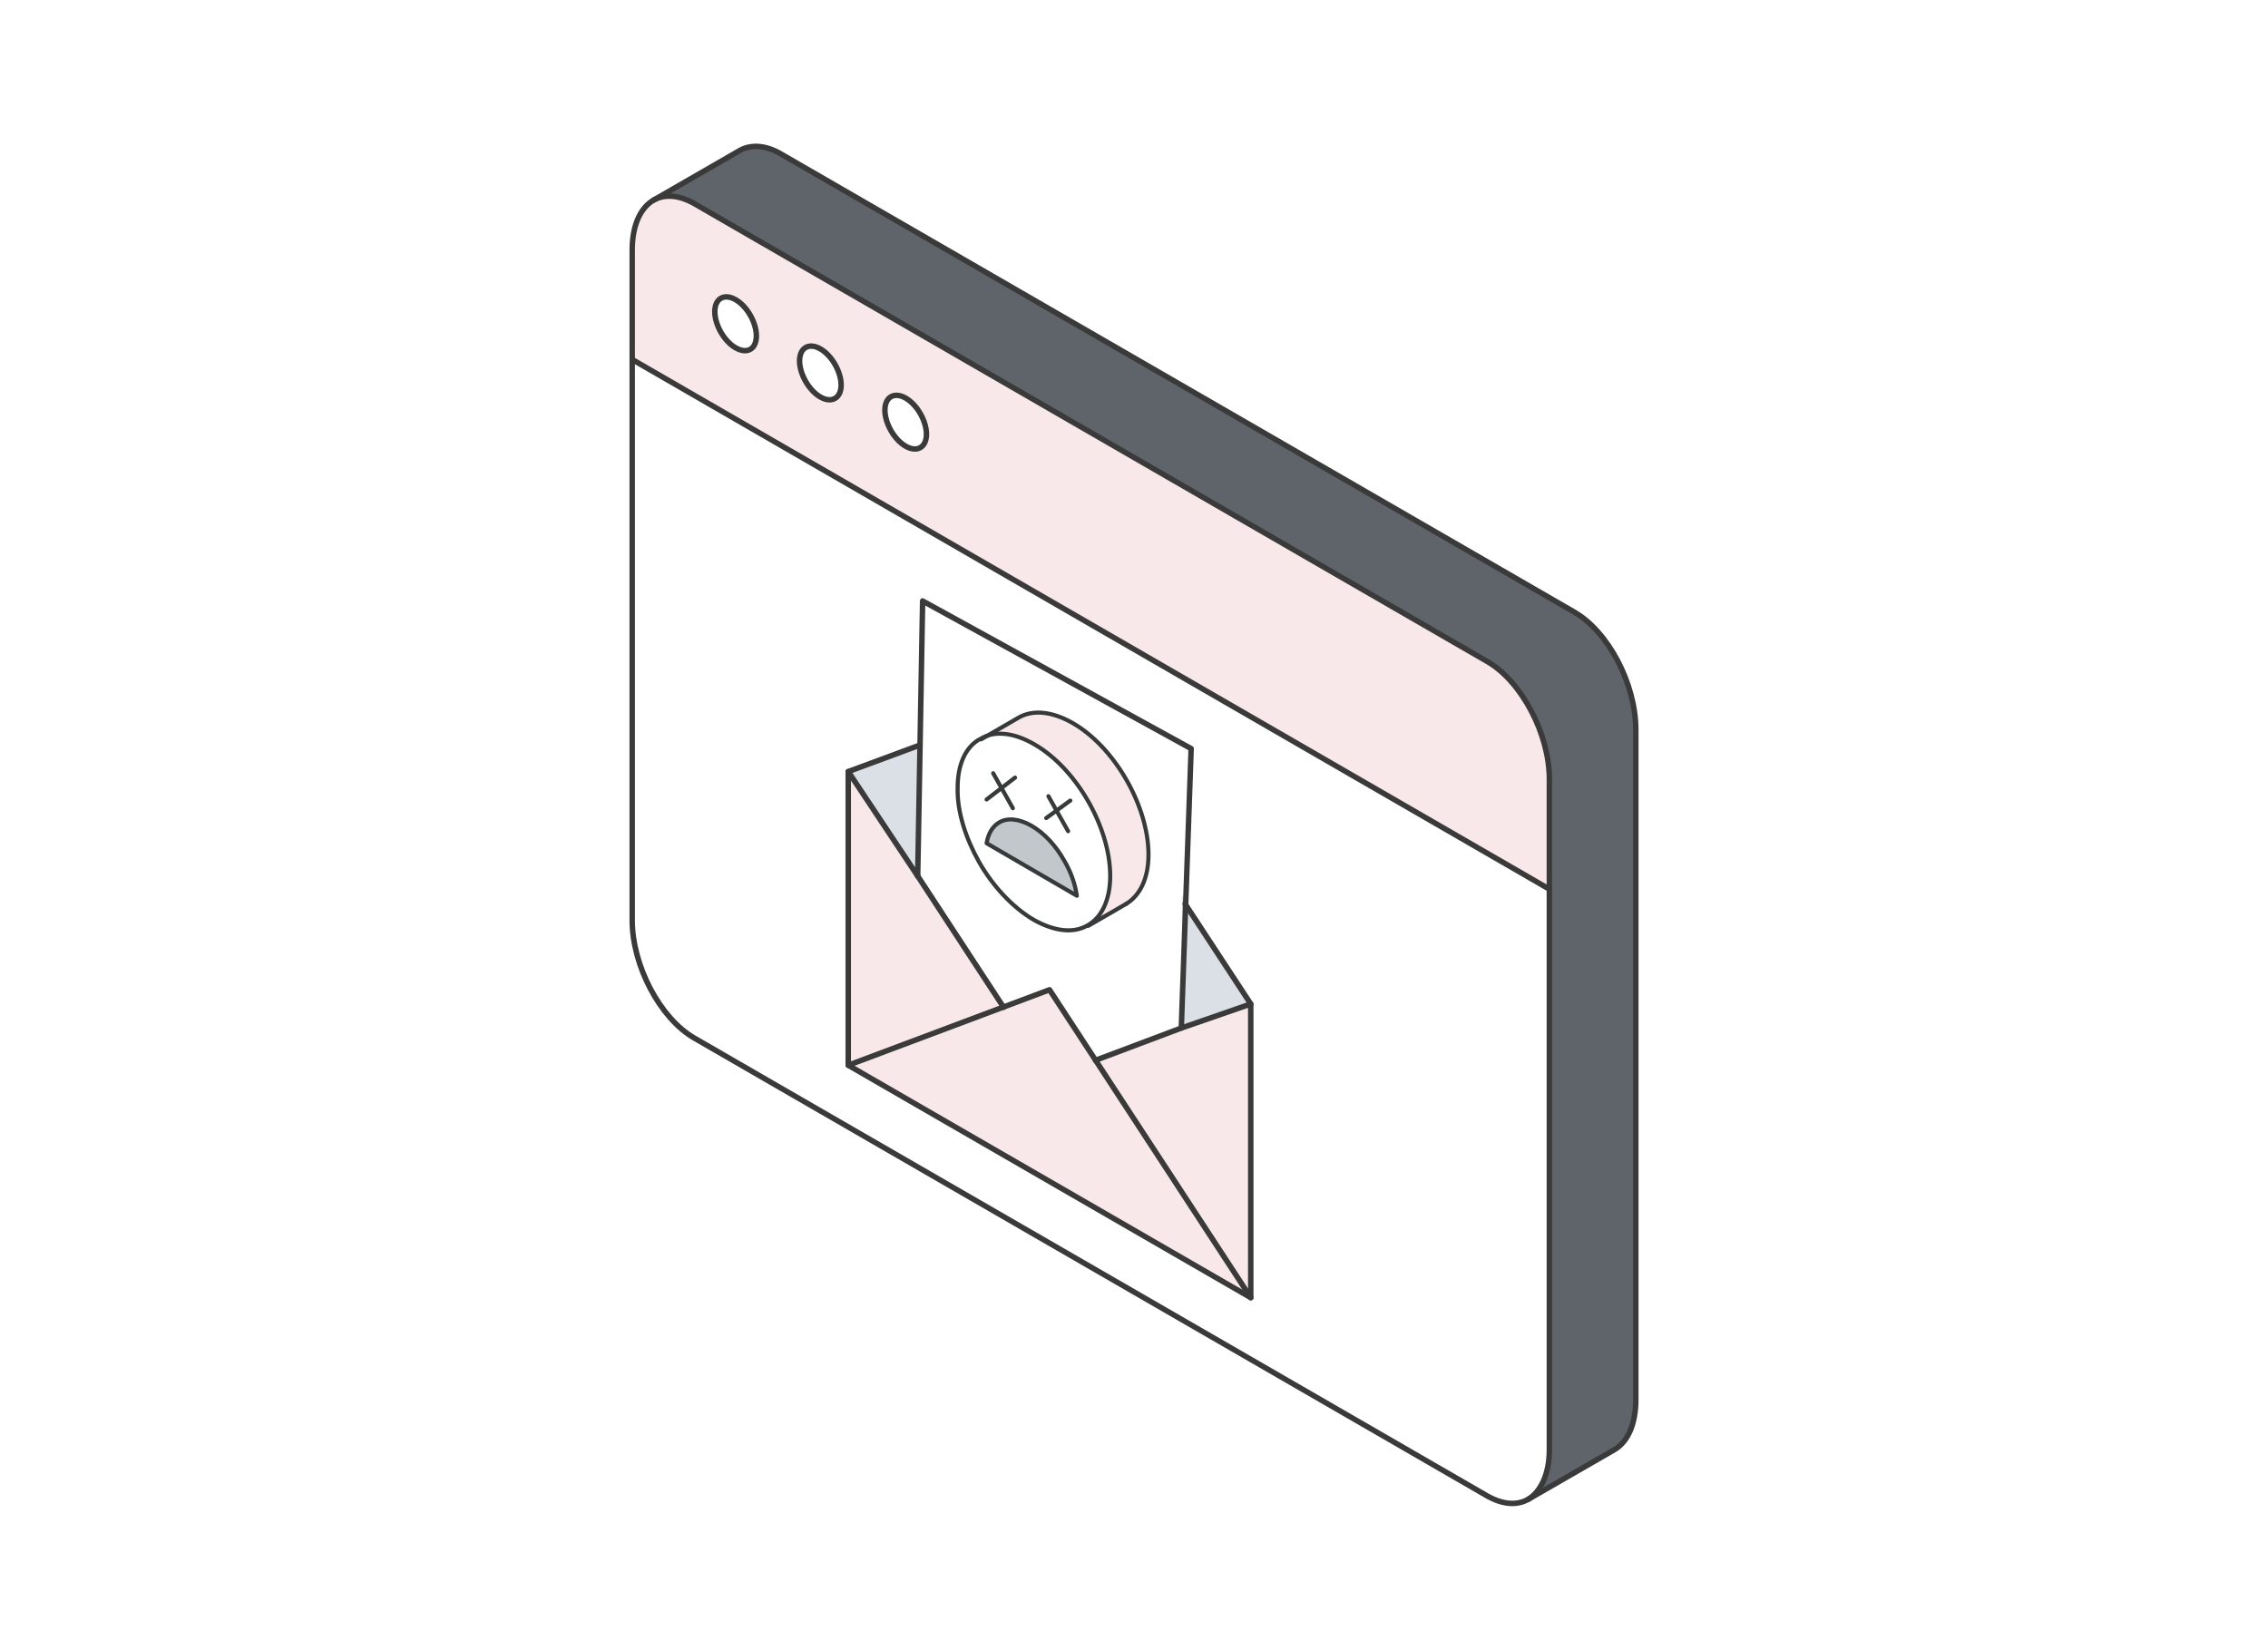 <svg xmlns="http://www.w3.org/2000/svg" xmlns:xlink="http://www.w3.org/1999/xlink" id="Calque_1" x="0px" y="0px" viewBox="0 0 414.7 301.7" style="enable-background:new 0 0 414.7 301.7;" xml:space="preserve"><style type="text/css">	.st0{fill:none;}	.st1{fill:#969A9E;}	.st2{fill:url(#SVGID_00000074442171584911825350000012703032493571931578_);}	.st3{fill:#F8E8E9;}	.st4{fill:#3A3A3A;}	.st5{fill:#FFFFFF;}	.st6{fill:none;stroke:#3A3A3A;stroke-linecap:round;stroke-linejoin:round;stroke-miterlimit:10;}	.st7{fill:#5F646B;}	.st8{fill:none;stroke:#000000;stroke-width:2;stroke-linecap:round;stroke-linejoin:round;stroke-dasharray:2.03,12.182;}	.st9{fill:#D7DCE0;}	.st10{fill:#DAE0E5;}	.st11{fill:#C2C7CC;}	.st12{fill:none;stroke:#373A3A;stroke-width:0.75;stroke-linecap:round;stroke-linejoin:round;stroke-miterlimit:10;}</style><pattern y="301.7" width="16" height="19" patternUnits="userSpaceOnUse" id="SVGID_1_" viewBox="5.5 -22.2 16 19" style="overflow:visible;">	<g>		<rect x="5.5" y="-22.2" class="st0" width="16" height="19"></rect>		<g>			<rect x="5.5" y="-22.2" class="st0" width="16" height="19"></rect>			<g>				<rect x="5.5" y="-22.2" class="st0" width="16" height="19"></rect>				<g>					<rect x="5.5" y="-22.2" class="st0" width="16" height="19"></rect>					<g>						<polygon class="st1" points="21.5,-25.4 16,-22.2 21.5,-19 27,-22.2       "></polygon>						<polygon class="st1" points="13.5,-15.9 8,-12.7 13.5,-9.5 19,-12.7       "></polygon>					</g>					<g>						<polygon class="st1" points="5.5,-25.4 0,-22.2 5.5,-19 11,-22.2       "></polygon>					</g>					<g>						<polygon class="st1" points="21.5,-6.4 16,-3.2 21.5,0 27,-3.2       "></polygon>					</g>					<g>						<polygon class="st1" points="5.5,-6.4 0,-3.2 5.5,0 11,-3.2       "></polygon>					</g>				</g>			</g>		</g>	</g></pattern><g>			<pattern id="SVGID_00000132075768593844090630000004529711424931878789_" xlink:href="#SVGID_1_" patternTransform="matrix(0.217 0 0 -0.217 -25013.822 -6965.841)">	</pattern>	<path style="fill:url(#SVGID_00000132075768593844090630000004529711424931878789_);" d="M584.6-107.2  c-17.4-12.1-37.6-20.3-58.3-24.4c-7.9-1.6-15.5,3.4-15.6,11.9c-0.3,19.4-13.8,37-32.5,42.3c-4.3,1.2-7.2,4.7-8.4,8.6  c-9.2-1.7-18.5-3.3-27.9-3.1c-6,0.1-7.4,7.5-2.9,10.7c16.6,11.6,38.8,15.2,58.4,18.5c19.9,3.3,40.6,5.2,60.8,4.4  c17.1-0.6,42-3.8,50.2-21.3C618.1-80,599.6-96.7,584.6-107.2z M509.6-64.4c0.6-0.6,1.2-1.2,1.8-1.9c-0.3,0.8-0.7,1.6-1,2.4  c-0.1,0.3-0.2,0.6-0.3,0.9l-1.7-0.2C508.8-63.6,509.2-64,509.6-64.4z M538.7-64.5c0.2,1.2,0.5,2.5,1,3.6c-0.9,0-1.9-0.1-2.8-0.1  C537.5-62.1,538.1-63.3,538.7-64.5z"></path></g><g>	<g id="XMLID_41_">		<g>			<path class="st3" d="M-100.2,163.3c0.6,0.4,1,1.2,0.9,1.9l-15.8,84.5c-0.1,0.6-0.6,0.9-1.2,0.6c0,0-0.1-0.1-0.2-0.1l-123.1-71.1    c-0.6-0.4-1.1-1.2-0.9-1.9l15.8-84.5c0.1-0.7,0.7-0.9,1.4-0.5L-100.2,163.3z"></path>			<path class="st4" d="M-115.6,251.1v6.6c0,0.3-0.2,0.6-0.6,0.8l-80,46.2c-0.7,0.4-1.8,0.5-2.5,0.1l-123.1-71.1    c-0.3-0.2-0.4-0.4-0.4-0.6v-6.6c0,0.2,0.1,0.5,0.4,0.6l123.1,71.1c0.6,0.4,1.7,0.3,2.5-0.1l80-46.2    C-115.8,251.7-115.6,251.4-115.6,251.1z"></path>			<path class="st5" d="M-264.4,232.5c0,0,0.1,0,0.1,0.1l0,0c0,0,0,0,0.1,0l0,0c0.1,0,0.2,0.1,0.2,0.1c0.1,0,0.1,0.1,0.2,0.1    c0.1,0.1,0.2,0.1,0.3,0.2l0,0l0,0c0.1,0,0.1,0.1,0.2,0.1l0.2,0.1c0.1,0.1,0.2,0.1,0.2,0.1l0,0l0,0h0.1c0.1,0.1,0.2,0.1,0.2,0.1    l0.2,0.1c0,0,0.1,0,0.1,0.1h0.1l0.1,0.1c0,0,0.1,0,0.1,0.1h0.1l0,0l0,0l0,0l0,0l0,0c11.9,6.8,57.7,33.3,57.8,33.4    c0.7,0.3,1.9,1.7,3.5,0.8c3.7-2.4,7.4-3.5,5.8-4.5l-57.8-33.4l0,0c0,0-0.1,0-0.1-0.1l-0.2-0.1l-0.1-0.1h-0.1l0,0    c-0.1,0-0.2-0.1-0.2-0.1l0,0c0,0,0,0-0.1,0s-0.2-0.1-0.2-0.1c-0.1,0-0.3-0.2-0.4-0.2l0,0l0,0l-0.1-0.1l0,0    c-0.1,0-0.1-0.1-0.2-0.1l-0.1-0.1c-0.4-0.2-0.6-0.3-0.4-0.3c-0.1,0-0.1-0.1-0.2-0.1l0,0c-1.7-1-4.8-2.8-4.9-2.8    c-1.7-0.9-3.5,1.2-7.7,3.4c-1.8,1,1.5,1.9,3.3,3.1C-264.3,232.6-264.3,232.6-264.4,232.5z M-116,250.5c0.3,0.2,0.4,0.4,0.4,0.6    c0,0.3-0.2,0.6-0.6,0.8l-80,46.2c-0.7,0.4-1.8,0.5-2.5,0.1l-123.1-71.1c-0.3-0.2-0.4-0.4-0.4-0.6c0-0.3,0.2-0.6,0.6-0.8l80-46.2    c0.7-0.4,1.8-0.5,2.5-0.1l122.7,70.8c0.1,0,0.1,0.1,0.2,0.1L-116,250.5z M-146.8,253.9c0.6-0.4,0.7-0.9,0.1-1.2l-6-3.4    c-0.5-0.3-1.5-0.3-2.1,0.1l-5.7,3.3c-0.6,0.3-0.7,0.9-0.1,1.2l6,3.4c0.5,0.3,1.4,0.3,2.1-0.1L-146.8,253.9z M-161.9,245.2    c0.6-0.4,0.7-0.9,0.1-1.2l-6-3.4c-0.5-0.3-1.5-0.3-2.1,0.1l-5.7,3.3c-0.6,0.4-0.7,0.9-0.1,1.2l6,3.4c0.5,0.3,1.5,0.3,2.1-0.1    L-161.9,245.2z M-163.8,263.7c0.6-0.4,0.7-0.9,0.1-1.2l-6-3.4c-0.5-0.3-1.4-0.3-2.1,0.1l-5.7,3.3c-0.6,0.4-0.7,0.9-0.2,1.2l6,3.4    c0.5,0.3,1.5,0.3,2.1-0.1L-163.8,263.7z M-176.9,236.6c0.6-0.4,0.7-0.9,0.2-1.2l-6-3.4c-0.5-0.3-1.5-0.3-2.1,0.1l-5.7,3.3    c-0.6,0.4-0.7,0.9-0.1,1.2l6,3.4c0.5,0.3,1.5,0.3,2.1-0.1L-176.9,236.6z M-178.8,255c0.6-0.4,0.7-0.9,0.1-1.2l-6-3.4    c-0.5-0.3-1.5-0.3-2.1,0.1l-5.7,3.3c-0.6,0.4-0.7,0.9-0.1,1.2l6,3.4c0.5,0.3,1.5,0.3,2.1-0.1L-178.8,255z M-191.9,227.9    c0.6-0.4,0.7-0.9,0.1-1.2l-6-3.4c-0.5-0.3-1.4-0.3-2.1,0.1l-5.7,3.3c-0.6,0.4-0.7,0.9-0.1,1.2l6,3.4c0.5,0.3,1.4,0.3,2.1-0.1    L-191.9,227.9z M-193.8,246.3c0.6-0.4,0.7-0.9,0.2-1.2l-6-3.4c-0.5-0.3-1.5-0.3-2.1,0.1l-5.7,3.3c-0.6,0.3-0.7,0.9-0.2,1.2l6,3.4    c0.5,0.3,1.4,0.3,2.1-0.1L-193.8,246.3z M-206.9,219.2c0.6-0.4,0.7-0.9,0.1-1.2l-6-3.4c-0.5-0.3-1.5-0.3-2.1,0.1l-5.7,3.3    c-0.6,0.4-0.7,0.9-0.1,1.2l6,3.4c0.5,0.3,1.4,0.3,2.1-0.1L-206.9,219.2z M-208.9,237.7c0.6-0.4,0.7-0.9,0.1-1.2l-6-3.4    c-0.5-0.3-1.5-0.3-2.1,0.1l-5.7,3.3c-0.6,0.3-0.7,0.9-0.1,1.2l6,3.4c0.5,0.3,1.5,0.3,2.1-0.1L-208.9,237.7z M-221.9,210.5    c0.6-0.4,0.7-0.9,0.1-1.2l-6-3.4c-0.5-0.3-1.5-0.3-2.1,0.1l-5.7,3.3c-0.6,0.4-0.7,0.9-0.1,1.2l6,3.4c0.5,0.3,1.5,0.3,2.1-0.1    L-221.9,210.5z M-223.9,229c0.6-0.4,0.7-0.9,0.1-1.2l-6-3.4c-0.5-0.3-1.4-0.3-2.1,0.1l-5.7,3.3c-0.6,0.3-0.7,0.9-0.2,1.2l6,3.4    c0.5,0.3,1.5,0.3,2.1-0.1L-223.9,229z M-236.9,201.9c0.6-0.4,0.7-0.9,0.2-1.2l-6-3.4c-0.5-0.3-1.4-0.3-2.1,0.1l-5.7,3.3    c-0.6,0.3-0.7,0.9-0.2,1.2l6,3.4c0.5,0.3,1.5,0.3,2.1-0.1L-236.9,201.9z M-238.9,220.3c0.6-0.4,0.7-0.9,0.1-1.2l-6-3.4    c-0.5-0.3-1.4-0.3-2.1,0.1l-5.7,3.3c-0.6,0.4-0.7,0.9-0.2,1.2l6,3.4c0.5,0.3,1.5,0.3,2.1-0.1L-238.9,220.3z M-253.9,211.7    c0.6-0.4,0.7-0.9,0.1-1.2l-6-3.4c-0.5-0.3-1.4-0.3-2.1,0.1l-5.7,3.3c-0.6,0.4-0.7,0.9-0.1,1.2l6,3.4c0.5,0.3,1.4,0.3,2.1-0.1    L-253.9,211.7z"></path>			<path class="st5" d="M-146.7,252.7c0.5,0.3,0.5,0.8-0.1,1.2l-5.7,3.3c-0.6,0.4-1.5,0.4-2.1,0.1l-6-3.4c-0.5-0.3-0.5-0.8,0.1-1.2    l5.7-3.3c0.6-0.4,1.5-0.4,2.1-0.1L-146.7,252.7z"></path>			<path class="st5" d="M-161.7,244c0.5,0.3,0.5,0.8-0.1,1.2l-5.7,3.3c-0.6,0.4-1.5,0.4-2.1,0.1l-6-3.4c-0.5-0.3-0.5-0.8,0.1-1.2    l5.7-3.3c0.6-0.4,1.5-0.4,2.1-0.1L-161.7,244z"></path>			<path class="st5" d="M-163.7,262.5c0.5,0.3,0.5,0.8-0.1,1.2l-5.7,3.3c-0.6,0.3-1.5,0.4-2.1,0.1l-6-3.4c-0.5-0.3-0.5-0.8,0.2-1.2    l5.7-3.3c0.6-0.4,1.5-0.4,2.1-0.1L-163.7,262.5z"></path>			<path class="st5" d="M-176.7,235.4c0.5,0.3,0.5,0.8-0.2,1.2l-5.7,3.3c-0.6,0.4-1.5,0.4-2.1,0.1l-6-3.4c-0.5-0.3-0.5-0.8,0.1-1.2    l5.7-3.3c0.6-0.4,1.5-0.4,2.1-0.1L-176.7,235.4z"></path>			<path class="st5" d="M-178.7,253.8c0.5,0.3,0.5,0.8-0.1,1.2l-5.7,3.3c-0.6,0.3-1.5,0.4-2.1,0.1l-6-3.4c-0.5-0.3-0.5-0.8,0.1-1.2    l5.7-3.3c0.6-0.4,1.5-0.4,2.1-0.1L-178.7,253.8z"></path>			<path class="st5" d="M-191.7,226.7c0.5,0.3,0.5,0.8-0.1,1.2l-5.7,3.3c-0.6,0.4-1.5,0.4-2.1,0.1l-6-3.4c-0.5-0.3-0.5-0.8,0.1-1.2    l5.7-3.3c0.6-0.4,1.5-0.4,2.1-0.1L-191.7,226.7z"></path>			<path class="st5" d="M-193.7,245.1c0.5,0.3,0.5,0.8-0.2,1.2l-5.7,3.3c-0.6,0.3-1.5,0.4-2.1,0.1l-6-3.4c-0.5-0.3-0.5-0.8,0.2-1.2    l5.7-3.3c0.6-0.4,1.5-0.4,2.1-0.1L-193.7,245.1z"></path>			<path class="st4" d="M-194.5,263.8c1.6,0.9-2.1,2-5.8,4.5c-1.6,0.9-2.8-0.5-3.5-0.8c-0.1-0.1-46-26.6-57.8-33.4l0,0l0,0l0,0h-0.1    c0,0,0,0-0.1,0s-0.1-0.1-0.2-0.1h-0.1c-0.1-0.1-0.2-0.1-0.3-0.2c-0.1,0-0.1-0.1-0.2-0.1h-0.1l0,0l0,0c-0.2-0.1-0.3-0.2-0.4-0.3    c-0.1,0-0.1-0.1-0.2-0.1l0,0l0,0c-0.1-0.1-0.3-0.2-0.4-0.2l-0.2-0.1c-0.1,0-0.2-0.1-0.2-0.1l0,0c0,0,0,0-0.1,0l0,0    c-1.8-1.3-5.1-2.1-3.3-3.1c4.2-2.1,6.1-4.3,7.7-3.4c0.1,0,3.1,1.8,4.9,2.8l0,0c0,0,0,0,0.1,0.1c0,0,0,0,0.1,0    c-0.1-0.1,0,0,0.4,0.3l0.1,0.1c0,0,0.1,0.1,0.2,0.1l0,0c0,0,0.1,0,0.1,0.1l0,0l0,0c0.1,0.1,0.3,0.2,0.4,0.2    c0.1,0.1,0.3,0.2,0.3,0.2l0,0c0.1,0,0.2,0.1,0.2,0.1l0,0h0.1l0.1,0.1h0.1l0.1,0.1c0,0,0.1,0,0.1,0.1L-194.5,263.8z"></path>			<path class="st5" d="M-206.8,218c0.5,0.3,0.5,0.8-0.1,1.2l-5.7,3.3c-0.6,0.4-1.5,0.4-2.1,0.1l-6-3.4c-0.5-0.3-0.5-0.8,0.1-1.2    l5.7-3.3c0.6-0.4,1.5-0.4,2.1-0.1L-206.8,218z"></path>			<path class="st5" d="M-208.7,236.5c0.5,0.3,0.5,0.8-0.1,1.2l-5.7,3.3c-0.6,0.4-1.5,0.4-2.1,0.1l-6-3.4c-0.5-0.3-0.5-0.8,0.1-1.2    l5.7-3.3c0.6-0.4,1.5-0.4,2.1-0.1L-208.7,236.5z"></path>			<path class="st5" d="M-221.8,209.3c0.5,0.3,0.5,0.8-0.1,1.2l-5.7,3.3c-0.6,0.3-1.5,0.4-2.1,0.1l-6-3.4c-0.5-0.3-0.5-0.8,0.1-1.2    l5.7-3.3c0.6-0.4,1.5-0.4,2.1-0.1L-221.8,209.3z"></path>			<path class="st5" d="M-223.7,227.8c0.5,0.3,0.5,0.8-0.1,1.2l-5.7,3.3c-0.6,0.4-1.5,0.4-2.1,0.1l-6-3.4c-0.5-0.3-0.5-0.8,0.2-1.2    l5.7-3.3c0.6-0.4,1.5-0.4,2.1-0.1L-223.7,227.8z"></path>			<path class="st5" d="M-236.8,200.7c0.5,0.3,0.5,0.8-0.2,1.2l-5.7,3.3c-0.6,0.3-1.5,0.4-2.1,0.1l-6-3.4c-0.5-0.3-0.5-0.8,0.2-1.2    l5.7-3.3c0.6-0.4,1.5-0.4,2.1-0.1L-236.8,200.7z"></path>			<path class="st5" d="M-238.7,219.1c0.5,0.3,0.5,0.8-0.1,1.2l-5.7,3.3c-0.6,0.4-1.5,0.4-2.1,0.1l-6-3.4c-0.5-0.3-0.5-0.8,0.2-1.2    l5.7-3.3c0.6-0.3,1.5-0.4,2.1-0.1L-238.7,219.1z"></path>			<path class="st5" d="M-252.4,230.4C-252.3,230.4-252.3,230.4-252.4,230.4L-252.4,230.4L-252.4,230.4z"></path>			<path class="st5" d="M-252.4,230.4L-252.4,230.4L-252.4,230.4C-252.4,230.3-252.4,230.4-252.4,230.4z"></path>			<path class="st5" d="M-252.5,230.3L-252.5,230.3L-252.5,230.3L-252.5,230.3z"></path>			<path class="st5" d="M-252.5,230.3C-252.6,230.2-252.6,230.2-252.5,230.3L-252.5,230.3z"></path>			<path class="st5" d="M-253.8,210.5c0.5,0.3,0.5,0.8-0.1,1.2l-5.7,3.3c-0.6,0.4-1.5,0.4-2.1,0.1l-6-3.4c-0.5-0.3-0.5-0.8,0.1-1.2    l5.7-3.3c0.6-0.3,1.5-0.4,2.1-0.1L-253.8,210.5z"></path>			<path class="st5" d="M-254.9,228.9c0,0,0.1,0.1,0.2,0.1c0,0,0,0-0.1,0C-255,228.9-254.9,228.9-254.9,228.9z"></path>			<path class="st5" d="M-261.8,234C-261.8,234-261.7,234.1-261.8,234C-261.7,234.1-261.7,234.1-261.8,234L-261.8,234z"></path>			<path class="st5" d="M-262.1,233.9c0.1,0,0.1,0.1,0.2,0.1c0,0-0.1,0-0.1-0.1H-262.1z"></path>			<path class="st5" d="M-262.1,233.8C-262.1,233.8-262.2,233.8-262.1,233.8l-0.3-0.2C-262.3,233.7-262.2,233.8-262.1,233.8z"></path>			<path class="st5" d="M-262.7,233.5c-0.1,0-0.2-0.1-0.2-0.1l-0.2-0.1C-263,233.3-262.9,233.4-262.7,233.5z"></path>			<path class="st5" d="M-263.4,233.1c-0.1-0.1-0.2-0.1-0.3-0.2l0,0C-263.6,233-263.5,233-263.4,233.1z"></path>			<path class="st5" d="M-263.7,232.9L-263.7,232.9c0,0-0.1-0.1-0.2-0.1L-263.7,232.9z"></path>			<path class="st5" d="M-263.9,232.8c-0.1,0-0.2-0.1-0.2-0.1C-264.1,232.7-264,232.8-263.9,232.8z"></path>			<path class="st5" d="M-264.2,232.6c-0.1,0-0.1-0.1-0.1-0.1C-264.3,232.6-264.3,232.6-264.2,232.6z"></path>		</g>		<g>			<path class="st6" d="M-116.3,250.3l0.3,0.2c0.3,0.2,0.4,0.4,0.4,0.6c0,0.3-0.2,0.6-0.6,0.8l-80,46.2c-0.7,0.4-1.8,0.5-2.5,0.1    l-123.1-71.1c-0.3-0.2-0.4-0.4-0.4-0.6"></path>			<path class="st6" d="M-322.2,226.5c0-0.3,0.2-0.6,0.6-0.8l80-46.2c0.7-0.4,1.8-0.5,2.5-0.1"></path>			<path class="st6" d="M-116.3,250.3c0,0-0.1-0.1-0.2-0.1l-123.1-71.1c-0.6-0.4-1.1-1.2-0.9-1.9l15.8-84.5c0.1-0.7,0.7-0.9,1.4-0.5    l123.1,71.1c0.6,0.4,1,1.2,0.9,1.9l-15.8,84.5C-115.2,250.3-115.7,250.5-116.3,250.3z"></path>			<path class="st6" d="M-252.5,230.3l0.1,0.1c0,0,0.1,0,0.1,0.1"></path>			<path class="st6" d="M-254.7,229C-254.8,229-254.8,229-254.7,229c-0.2-0.1-0.2-0.1-0.2-0.1"></path>			<line class="st6" x1="-252.5" y1="230.3" x2="-252.6" y2="230.2"></line>			<polyline class="st6" points="-252.4,230.4 -252.4,230.3 -252.5,230.3    "></polyline>			<path class="st6" d="M-252.5,230.3C-252.4,230.3-252.4,230.4-252.5,230.3c0.1,0.1,0.1,0.1,0.1,0.1"></path>			<line class="st6" x1="-252.5" y1="230.3" x2="-252.5" y2="230.3"></line>			<path class="st6" d="M-254.9,228.9c0,0,0.1,0.1,0.2,0.1c-0.1-0.1,0,0,0.4,0.3l0.1,0.1c0,0,0.1,0.1,0.2,0.1l0,0c0,0,0.1,0,0.1,0.1    l0,0l0,0c0.1,0.1,0.3,0.2,0.4,0.2c0.1,0.1,0.3,0.2,0.3,0.2l0,0c0.1,0,0.2,0.1,0.2,0.1l0,0h0.1l0.1,0.1h0.1"></path>			<path class="st6" d="M-254.9,228.9L-254.9,228.9c-1.7-1-4.8-2.8-4.9-2.8c-1.7-0.9-3.5,1.2-7.7,3.4c-1.8,1,1.5,1.9,3.3,3.1"></path>			<path class="st6" d="M-264.4,232.5L-264.4,232.5L-264.4,232.5c0.1,0,0.1,0.1,0.2,0.1"></path>			<path class="st6" d="M-264.2,232.6c-0.1,0-0.1-0.1-0.1-0.1"></path>			<path class="st6" d="M-263.9,232.8c-0.1,0-0.2-0.1-0.2-0.1"></path>			<path class="st6" d="M-263.4,233.1c-0.1-0.1-0.3-0.2-0.4-0.2"></path>			<path class="st6" d="M-262.7,233.5c-0.2-0.1-0.3-0.2-0.4-0.3"></path>			<path class="st6" d="M-262.1,233.8c-0.1-0.1-0.2-0.1-0.3-0.2"></path>			<path class="st6" d="M-261.8,234c-0.1-0.1-0.1-0.1-0.2-0.1"></path>			<path class="st6" d="M-261.7,234.1C-261.7,234.1-261.8,234-261.7,234.1L-261.7,234.1z"></path>			<polyline class="st6" points="-263.9,232.8 -263.7,232.9 -263.7,232.9    "></polyline>			<path class="st6" d="M-264.2,232.6L-264.2,232.6C-264.2,232.6-264.2,232.7-264.2,232.6l0.1,0.1"></path>			<path class="st6" d="M-264.1,232.7c0.1,0,0.2,0.1,0.2,0.1"></path>			<path class="st6" d="M-263.7,232.9c-0.1,0-0.1-0.1-0.2-0.1"></path>			<path class="st6" d="M-263.7,232.9c0.1,0.1,0.2,0.1,0.3,0.2"></path>			<path class="st6" d="M-263.4,233.1L-263.4,233.1L-263.4,233.1c0.1,0.1,0.2,0.1,0.2,0.1"></path>			<path class="st6" d="M-263.2,233.2l0.2,0.1c0.1,0.1,0.2,0.1,0.2,0.1"></path>			<path class="st6" d="M-262.7,233.5L-262.7,233.5L-262.7,233.5L-262.7,233.5c0.2,0.1,0.2,0.1,0.3,0.2"></path>			<path class="st6" d="M-262.4,233.7l0.2,0.1c0,0,0.1,0,0.1,0.1"></path>			<line class="st6" x1="-262.1" y1="233.8" x2="-262.1" y2="233.9"></line>			<path class="st6" d="M-262.1,233.9l0.1,0.1c0,0,0.1,0,0.1,0.1"></path>			<path class="st6" d="M-261.8,234L-261.8,234L-261.8,234z"></path>			<path class="st6" d="M-261.8,234L-261.8,234C-261.7,234.1-261.7,234.1-261.8,234L-261.8,234z"></path>			<path class="st6" d="M-261.7,234.1L-261.7,234.1L-261.7,234.1C-261.6,234.1-261.6,234.1-261.7,234.1    c11.9,6.9,57.8,33.4,57.9,33.4c0.7,0.3,1.9,1.7,3.5,0.8c3.7-2.4,7.4-3.5,5.8-4.5l-57.8-33.4"></path>			<path class="st6" d="M-261.6,215l-6-3.4c-0.5-0.3-0.5-0.8,0.1-1.2l5.7-3.3c0.6-0.3,1.5-0.4,2.1-0.1l6,3.4    c0.5,0.3,0.5,0.8-0.1,1.2l-5.7,3.3C-260.2,215.3-261.1,215.3-261.6,215z"></path>			<path class="st6" d="M-246.6,223.7l-6-3.4c-0.5-0.3-0.5-0.8,0.2-1.2l5.7-3.3c0.6-0.3,1.5-0.4,2.1-0.1l6,3.4    c0.5,0.3,0.5,0.8-0.1,1.2l-5.7,3.3C-245.2,224-246.1,224-246.6,223.7z"></path>			<path class="st6" d="M-231.6,232.4l-6-3.4c-0.5-0.3-0.5-0.8,0.2-1.2l5.7-3.3c0.6-0.4,1.5-0.4,2.1-0.1l6,3.4    c0.5,0.3,0.5,0.8-0.1,1.2l-5.7,3.3C-230.1,232.6-231.1,232.7-231.6,232.4z"></path>			<path class="st6" d="M-216.6,241l-6-3.4c-0.5-0.3-0.5-0.8,0.1-1.2l5.7-3.3c0.6-0.4,1.5-0.4,2.1-0.1l6,3.4    c0.5,0.3,0.5,0.8-0.1,1.2l-5.7,3.3C-215.1,241.3-216.1,241.3-216.6,241z"></path>			<path class="st6" d="M-201.6,249.7l-6-3.4c-0.5-0.3-0.5-0.8,0.2-1.2l5.7-3.3c0.6-0.4,1.5-0.4,2.1-0.1l6,3.4    c0.5,0.3,0.5,0.8-0.2,1.2l-5.7,3.3C-200.1,250-201,250-201.6,249.7z"></path>			<path class="st6" d="M-186.5,258.4l-6-3.4c-0.5-0.3-0.5-0.8,0.1-1.2l5.7-3.3c0.6-0.4,1.5-0.4,2.1-0.1l6,3.4    c0.5,0.3,0.5,0.8-0.1,1.2l-5.7,3.3C-185.1,258.6-186,258.7-186.5,258.4z"></path>			<path class="st6" d="M-171.5,267l-6-3.4c-0.5-0.3-0.5-0.8,0.2-1.2l5.7-3.3c0.6-0.4,1.5-0.4,2.1-0.1l6,3.4    c0.5,0.3,0.5,0.8-0.1,1.2l-5.7,3.3C-170.1,267.3-171,267.3-171.5,267z"></path>			<path class="st6" d="M-244.7,205.2l-6-3.4c-0.5-0.3-0.5-0.8,0.2-1.2l5.7-3.3c0.6-0.4,1.5-0.4,2.1-0.1l6,3.4    c0.5,0.3,0.5,0.8-0.2,1.2l-5.7,3.3C-243.2,205.5-244.2,205.5-244.7,205.2z"></path>			<path class="st6" d="M-229.7,213.9l-6-3.4c-0.5-0.3-0.5-0.8,0.1-1.2l5.7-3.3c0.6-0.4,1.5-0.4,2.1-0.1l6,3.4    c0.5,0.3,0.5,0.8-0.1,1.2l-5.7,3.3C-228.2,214.2-229.1,214.2-229.7,213.9z"></path>			<path class="st6" d="M-214.6,222.6l-6-3.4c-0.5-0.3-0.5-0.8,0.1-1.2l5.7-3.3c0.6-0.4,1.5-0.4,2.1-0.1l6,3.4    c0.5,0.3,0.5,0.8-0.1,1.2l-5.7,3.3C-213.2,222.8-214.1,222.9-214.6,222.6z"></path>			<path class="st6" d="M-199.6,231.2l-6-3.4c-0.5-0.3-0.5-0.8,0.1-1.2l5.7-3.3c0.6-0.4,1.5-0.4,2.1-0.1l6,3.4    c0.5,0.3,0.5,0.8-0.1,1.2l-5.7,3.3C-198.2,231.5-199.1,231.5-199.6,231.2z"></path>			<path class="st6" d="M-184.6,239.9l-6-3.4c-0.5-0.3-0.5-0.8,0.1-1.2l5.7-3.3c0.6-0.4,1.5-0.4,2.1-0.1l6,3.4    c0.5,0.3,0.5,0.8-0.2,1.2l-5.7,3.3C-183.2,240.2-184.1,240.2-184.6,239.9z"></path>			<path class="st6" d="M-169.6,248.6l-6-3.4c-0.5-0.3-0.5-0.8,0.1-1.2l5.7-3.3c0.6-0.4,1.5-0.4,2.1-0.1l6,3.4    c0.5,0.3,0.5,0.8-0.1,1.2l-5.7,3.3C-168.1,248.8-169.1,248.9-169.6,248.6z"></path>			<path class="st6" d="M-154.6,257.2l-6-3.4c-0.5-0.3-0.5-0.8,0.1-1.2l5.7-3.3c0.6-0.4,1.5-0.4,2.1-0.1l6,3.4    c0.5,0.3,0.5,0.8-0.1,1.2l-5.7,3.3C-153.1,257.5-154,257.6-154.6,257.2z"></path>			<path class="st6" d="M-322.2,226.5v6.6c0,0.2,0.1,0.4,0.4,0.6l123.1,71.1c0.6,0.4,1.7,0.3,2.5-0.1l80-46.2    c0.4-0.2,0.6-0.5,0.6-0.8v-6.6"></path>		</g>	</g></g><g>	<g>		<g>			<g>				<path class="st4" d="M-49.1-220.5c-6.5,3.8-13.4,5-13.4,5s-6.2-3.6-7.2-4.5c-3.6-3.1-5.8-8.4-5.8-15.6     c0-16.7,11.8-37.1,26.4-45.5c7.1-4.1,13.6-4.6,18.4-2.1c2.5,1.3,5.6,3.2,5.6,3.2s2.5,9.5,2.5,13.9c0,8.9-2.7,19-8,27.6     C-35.4-230.8-42.3-224.4-49.1-220.5z M-49.1-273.9c-5.3,3-9.6,8.6-13.2,14.5c-3.9,6.5-6.9,13.5-6.9,20.1     c0,12.7,9,17.9,20.1,11.5c11.1-6.4,20.1-21.9,20.1-34.7C-29.1-275.1-38.1-280.3-49.1-273.9z"></path>			</g>			<g>				<g>					<polygon class="st4" points="-44.8,-265.4 -48.7,-257.6 -53.5,-260.4 -53.5,-296.4 -44.8,-301.3 -40.2,-298.5      "></polygon>				</g>				<g>					<polygon class="st4" points="-44.8,-205.3 -48.7,-197.5 -53.5,-200.3 -53.5,-236.2 -44.8,-241.2 -40.2,-238.4      "></polygon>				</g>			</g>			<g>				<g>					<polygon class="st4" points="-7.4,-270 -33.9,-249.2 -38.6,-251.9 -38.6,-261.8 -7.4,-279.9 -2.7,-277.1      "></polygon>				</g>				<g>					<polygon class="st4" points="-59.7,-239.8 -86.3,-219 -90.9,-221.7 -90.9,-231.7 -59.7,-249.7 -55,-246.9      "></polygon>				</g>			</g>		</g>		<g>			<g>				<path class="st3" d="M-44.4-217.7c-14.5,8.4-26.4,1.7-26.4-15.1S-59-270-44.4-278.4c14.5-8.4,26.4-1.7,26.4,15.1     S-29.9-226.2-44.4-217.7z M-44.4-271.2c-11.1,6.4-20.1,22-20.1,34.7c0,12.7,9,17.9,20.1,11.5c11.1-6.4,20.1-22,20.1-34.7     S-33.4-277.6-44.4-271.2z"></path>			</g>			<g>				<g>					<polygon class="st3" points="-40.2,-262.6 -48.7,-257.6 -48.7,-293.6 -40.2,-298.5      "></polygon>				</g>				<g>					<polygon class="st3" points="-40.2,-202.5 -48.7,-197.5 -48.7,-233.5 -40.2,-238.4      "></polygon>				</g>			</g>			<g>				<g>					<polygon class="st3" points="-2.7,-267.2 -33.9,-249.2 -33.9,-259.1 -2.7,-277.1      "></polygon>				</g>				<g>					<polygon class="st3" points="-55,-237 -86.3,-219 -86.3,-228.9 -55,-246.9      "></polygon>				</g>			</g>		</g>		<polygon class="st7" points="-53.5,-296.4 -48.7,-293.6 -48.7,-275.5 -53.5,-278.2   "></polygon>		<path class="st7" d="M-48.7-257.6v-10.5c0,0-3.2,2.6-4.6,4.6v3.1L-48.7-257.6z"></path>		<polygon class="st7" points="-53.5,-236.2 -48.7,-233.5 -48.7,-223 -53.5,-225.8   "></polygon>		<path class="st4" d="M-53.5-200.3l4.6,2.8v-18.1c0,0-2.7,1.1-4.6,1.3V-200.3z"></path>		<polygon class="st4" points="-90.9,-231.7 -86.3,-228.9 -70.5,-238 -75.1,-240.7   "></polygon>		<polygon class="st7" points="-33.9,-259.1 -38.6,-261.8 -38.6,-251.9 -33.9,-249.2   "></polygon>		<path class="st4" d="M-29.5-267.1l4.7,2.7c0,0-1-7.5-8-9.3C-31-271.7-29.5-267.1-29.5-267.1z"></path>	</g>	<line class="st8" x1="-22.4" y1="-234.3" x2="55.5" y2="-190.4"></line>	<g>		<g>			<polygon class="st4" points="63.4,-134.2 63.4,-91.2 20.5,-66.4 20.5,-109.5    "></polygon>			<polygon class="st3" points="63.4,-134.2 20.5,-109.5 -22.4,-134.2 20.5,-159    "></polygon>			<polygon class="st5" points="20.5,-109.5 20.5,-66.4 -22.4,-91.2 -22.4,-134.2    "></polygon>		</g>		<g>			<polygon class="st6" points="-22.4,-134.2 20.5,-159 63.4,-134.2 20.5,-109.5    "></polygon>			<polyline class="st6" points="63.4,-134.2 63.4,-91.2 20.5,-66.4 -22.4,-91.2 -22.4,-134.2    "></polyline>			<line class="st6" x1="20.5" y1="-109.5" x2="20.5" y2="-66.4"></line>		</g>		<g>			<polygon class="st3" points="92.5,-179.7 83.9,-157 54.3,-173.1 62.7,-193.9    "></polygon>			<path class="st4" d="M91.5-105.6c2.3,3.5,7.7-2.4,6.1-6.6l13.2-1.5c0.7-0.1,1.4,0.1,1.9,0.6c1.1,1.1,1,2.9-0.3,3.7l-14.5,9.2    c-1.5,0.9-3.4,1.1-5,0.5c-1.9-0.7-3.1-2.6-3-4.6l0.2-3.5C90.6-107,91.1-106.3,91.5-105.6z"></path>			<path class="st5" d="M83.9-157l-22.4,11.1l-11.9-6.5c5.3,0.5,10.5,0.8,12.7,0.7c5.2-0.2,6.2-3.5,7.9-4.3c0.9-0.5,2.5-1,3.8-1.4    c0.7-0.2,0.8-1.1,0.1-1.4l-4.8-2.4c-0.8-0.4-1.8-0.3-2.5,0.3l-4.5,3.7c-0.7,0.5-1.6,0.7-2.4,0.4l-14.5-5.1    c-1-0.3-1.7-1.2-1.8-2.2c0,0,0-0.1,0-0.1c0-0.5-0.1-1.2-0.2-1.9l2.8-1c2.7,0.8,5.2,1,8.2,0.6c0.7-0.1,1-1,0.4-1.4l-4.1-3.5    l3.5-1.7L83.9-157z"></path>			<path class="st5" d="M54.9-167.9c0.5,0.5,0.3,1.3-0.4,1.4c-2.9,0.4-5.4,0.2-8.2-0.6l-2.8,1c-0.2-1.7-0.4-3.9-0.7-6.3l6.4,0.2    c0.5,0,1,0.2,1.4,0.5L54.9-167.9z"></path>			<path class="st9" d="M47.6-152.5l-8.6,2.1c-1.8,0.4-3.5-0.8-3.6-2.6l-0.2-2.5c1,1.2,2.5,2,4.2,2.2    C41.6-153.1,44.6-152.8,47.6-152.5z"></path>			<path class="st5" d="M43.7-164c0.1,1,0.8,1.9,1.8,2.2l14.5,5.1c0.8,0.3,1.7,0.1,2.4-0.4l4.5-3.7c0.7-0.6,1.7-0.7,2.5-0.3l4.8,2.4    c0.6,0.3,0.5,1.2-0.1,1.4c-1.3,0.4-2.9,0.9-3.8,1.4c-1.7,0.8-2.7,4.1-7.9,4.3c-2.2,0.1-7.4-0.3-12.7-0.7c-0.6-0.1-7.9-0.7-10.3-1    c-1.7-0.2-3.2-1-4.2-2.2v0h0c-0.7-0.8-1.2-1.9-1.4-3l-0.6-3.4c0,0,0.1,0,0.1,0c2.6,1.3,6.6,1,9-0.6    C42.9-162.9,43.4-163.5,43.7-164z"></path>			<path class="st3" d="M43.7-164.1C43.7-164.1,43.7-164.1,43.7-164.1c-0.3,0.6-0.7,1.2-1.4,1.7c-2.4,1.6-6.4,1.9-9,0.6    c0,0-0.1,0-0.1,0l0.6,3.4c0.2,1.1,0.7,2.2,1.4,3c-4.8,4.6-19.1,7.7-31.8-7c12.3-19.7-8.4-39,6.6-46.5c7.5-3.8,25.6,5.6,29.9,17.4    c1.2,4.8,2.2,13.3,2.9,19.3C43.1-169.9,43.6-164.7,43.7-164.1z"></path>			<polygon class="st5" points="35.1,-155.5 35.1,-155.5 35.1,-155.5    "></polygon>			<path class="st5" d="M90.1-107.7c-10.5-15.4-22.7-26.1-23.1-35.4c0,0-32.1,18.8-46.8,16.5c-5.8-0.9-9.9-3-12.2-5.7l0,0    c-17.7-10-10.2-21.4-4.6-30.2c12.6,14.7,26.9,11.6,31.8,7l0,0l0.2,2.5c0.2,1.8,1.9,3,3.6,2.6l8.6-2.1c0.6,0.1,1.3,0.1,1.9,0.2    l11.9,6.5l15.5-7.7c5.7,11.2,13,28.4,20.4,40.6c0.1,0.2,0.3,0.5,0.3,0.7c1.5,4.2-3.8,10.1-6.1,6.6    C91.1-106.3,90.6-107,90.1-107.7z"></path>		</g>		<g>			<path class="st6" d="M8-132.3c-17.7-10-10.2-21.4-4.6-30.2c12.3-19.7-8.4-39,6.6-46.5c7.5-3.8,25.6,5.6,29.9,17.4    c1.2,4.8,2.2,13.3,2.9,19.3c0.3,2.4,0.8,7.7,0.9,8.2c0,0,0,0.1,0,0.1c0.1,1,0.8,1.9,1.8,2.2l14.5,5.1c0.8,0.3,1.7,0.1,2.4-0.4    l4.5-3.7c0.7-0.6,1.7-0.7,2.5-0.3l4.8,2.4c0.6,0.3,0.5,1.2-0.1,1.4c-1.3,0.4-2.9,0.9-3.8,1.4c-1.7,0.8-2.7,4.1-7.9,4.3    c-2.2,0.1-7.4-0.3-12.7-0.7c-0.6-0.1-7.9-0.7-10.3-1c-1.7-0.2-3.2-1-4.2-2.2l0,0c-0.7-0.8-1.2-1.9-1.4-3l-4-24.4"></path>			<path class="st6" d="M4.4-141.3c0,0,0.2,4.1,3,8.2c0.2,0.3,0.4,0.6,0.7,0.9c2.3,2.7,6.4,4.7,12.2,5.7    c14.7,2.3,46.8-16.5,46.8-16.5c0.3,9.3,12.5,20,23.1,35.4c0.5,0.7,1,1.4,1.4,2.1c2.3,3.5,7.7-2.4,6.1-6.6    c-0.1-0.2-0.2-0.5-0.3-0.7c-7.3-12.2-14.7-29.5-20.4-40.6"></path>			<path class="st6" d="M90.1-107.7l-0.2,3.5c-0.1,2,1.1,3.9,3,4.6c1.7,0.6,3.5,0.4,5-0.5l14.5-9.2c1.3-0.8,1.5-2.7,0.3-3.7    c-0.5-0.5-1.2-0.7-1.9-0.6l-13.2,1.5"></path>			<path class="st6" d="M3.3-162.5c12.6,14.7,26.9,11.6,31.8,7h0l0.2,2.5c0.2,1.8,1.9,3,3.6,2.6l8.6-2.1"></path>			<path class="st6" d="M43.7-164c-0.3,0.6-0.7,1.1-1.5,1.6c-2.4,1.6-6.4,1.9-9,0.6c0,0-0.1,0-0.1,0"></path>			<polyline class="st6" points="49.6,-152.3 61.5,-145.8 83.9,-157 54.3,-173.1 50.8,-171.4    "></polyline>			<polyline class="st6" points="54.3,-173.1 62.7,-193.9 92.5,-179.7 83.9,-157    "></polyline>			<path class="st6" d="M42.8-172.3l6.4,0.2c0.5,0,1,0.2,1.4,0.5l4.3,3.7c0.5,0.5,0.3,1.3-0.4,1.4c-2.9,0.4-5.4,0.2-8.2-0.6l-2.8,1"></path>		</g>		<path class="st5" d="M39.7-217.4c-1,5.6-4.1,10.5-8.6,11.6c1.4-4.3,1.9-9,1.9-9C35.6-215.3,37.9-216.2,39.7-217.4z"></path>		<path class="st4" d="M39.7-232.6c7.3,4.8,5.7,11.5,0,15.2c-1.8,1.2-4.1,2.1-6.7,2.5c0,0-0.5,4.7-1.9,9c-0.7,2.3-1.7,4.5-3.1,5.8   c-3.8,3.9-6,3.3-8.2,6.7c-2.2,3.4-2,18.5-13.7,16.6c-11.8-1.9-13.1-15.2-9.8-22c3.3-6.8,14-12.3,19.3-18.9   c5.3-6.6,7-11.6,13.4-12.9C35.5-231.9,39.5-226,39.7-232.6z"></path>		<path class="st6" d="M31.2-205.9c-0.7,2.3-1.7,4.5-3.1,5.8c-3.8,3.9-6,3.3-8.2,6.7c-2.2,3.4-2,18.5-13.7,16.6   c-11.8-1.9-13.1-15.2-9.8-22c3.3-6.8,14-12.3,19.3-18.9c5.3-6.6,7-11.6,13.4-12.9c6.4-1.3,10.4,4.5,10.6-2.1   c7.3,4.8,5.7,11.5,0,15.2c-1.8,1.2-4.1,2.1-6.7,2.5C33.1-214.9,32.6-210.2,31.2-205.9z"></path>		<path class="st6" d="M39.7-217.4c-1,5.6-4.1,10.5-8.6,11.6"></path>	</g></g><g>	<g id="XMLID_16_">		<g>			<path class="st7" d="M299,133.4V256c0,4.5-1.5,7.7-3.9,9.1l-15.8,9.1l0,0c2.4-1.4,3.9-4.6,3.9-9.1V142.5c0-8.3-5-17.9-11.3-21.5    L126.9,37.2c-2.8-1.6-5.4-1.7-7.4-0.6l15.8-9.1c2-1.1,4.5-1,7.4,0.6l145.1,83.8C294,115.5,299,125.1,299,133.4z"></path>			<path class="st5" d="M283.3,162.6v102.5c0,4.5-1.5,7.7-3.9,9.1c-2,1.1-4.5,1-7.4-0.6l-145.1-83.8c-6.2-3.6-11.3-13.2-11.3-21.5    V65.8L283.3,162.6z"></path>			<path class="st3" d="M283.3,142.5v20.1L115.7,65.8V45.7c0-4.5,1.5-7.7,3.9-9.1c2-1.1,4.5-1,7.4,0.6L272,121    C278.2,124.6,283.3,134.2,283.3,142.5z M169.4,79.4c0-2.4-1.7-5.4-3.8-6.6c-2.1-1.2-3.8-0.2-3.8,2.2c0,2.4,1.7,5.4,3.8,6.6    C167.7,82.8,169.4,81.8,169.4,79.4z M153.8,70.4c0-2.4-1.7-5.4-3.8-6.6s-3.8-0.2-3.8,2.2c0,2.4,1.7,5.4,3.8,6.6    C152.1,73.8,153.8,72.8,153.8,70.4z M138.3,61.4c0-2.4-1.7-5.4-3.8-6.6c-2.1-1.2-3.8-0.2-3.8,2.2c0,2.4,1.7,5.4,3.8,6.6    C136.6,64.8,138.3,63.9,138.3,61.4z"></path>			<path class="st5" d="M165.6,72.8c2.1,1.2,3.8,4.2,3.8,6.6c0,2.4-1.7,3.4-3.8,2.2c-2.1-1.2-3.8-4.2-3.8-6.6    C161.8,72.6,163.5,71.6,165.6,72.8z"></path>			<path class="st5" d="M150,63.8c2.1,1.2,3.8,4.2,3.8,6.6c0,2.4-1.7,3.4-3.8,2.2c-2.1-1.2-3.8-4.2-3.8-6.6    C146.2,63.6,147.9,62.6,150,63.8z"></path>			<path class="st5" d="M134.5,54.9c2.1,1.2,3.8,4.2,3.8,6.6s-1.7,3.4-3.8,2.2c-2.1-1.2-3.8-4.2-3.8-6.6    C130.7,54.6,132.4,53.6,134.5,54.9z"></path>		</g>		<g>			<path class="st6" d="M279.4,274.2c-2,1.1-4.5,1-7.4-0.6l-145.1-83.8c-6.2-3.6-11.3-13.2-11.3-21.5V45.7c0-4.5,1.5-7.7,3.9-9.1    c2-1.1,4.5-1,7.4,0.6L272,121c6.2,3.6,11.3,13.2,11.3,21.5v122.6C283.3,269.6,281.7,272.8,279.4,274.2z"></path>			<line class="st6" x1="115.7" y1="65.8" x2="283.3" y2="162.6"></line>			<path class="st6" d="M138.3,61.4c0-2.4-1.7-5.4-3.8-6.6c-2.1-1.2-3.8-0.2-3.8,2.2c0,2.4,1.7,5.4,3.8,6.6    C136.6,64.8,138.3,63.9,138.3,61.4z"></path>			<path class="st6" d="M153.8,70.4c0-2.4-1.7-5.4-3.8-6.6s-3.8-0.2-3.8,2.2c0,2.4,1.7,5.4,3.8,6.6    C152.1,73.8,153.8,72.8,153.8,70.4z"></path>			<path class="st6" d="M169.4,79.4c0-2.4-1.7-5.4-3.8-6.6c-2.1-1.2-3.8-0.2-3.8,2.2c0,2.4,1.7,5.4,3.8,6.6    C167.7,82.8,169.4,81.8,169.4,79.4z"></path>			<path class="st6" d="M279.4,274.2l15.8-9.1c2.4-1.4,3.9-4.6,3.9-9.1V133.4c0-8.3-5-17.9-11.3-21.5L142.7,28.1    c-2.8-1.6-5.4-1.7-7.4-0.6l-15.8,9.1"></path>		</g>	</g>	<g id="XMLID_26_">		<g>			<polygon class="st3" points="155.1,141.1 155.1,194.8 183.5,184.2 167.8,160.2    "></polygon>			<polygon class="st10" points="155.1,141.1 167.8,160.2 167.8,136.4    "></polygon>			<polygon class="st3" points="155.1,194.8 228.7,237.3 191.9,181    "></polygon>			<path class="st5" d="M167.8,160.2l10.4,16c0.4-0.8,1.1-1.3,2-1.4c2.3-0.2,5.3,2.5,6.7,5.9c0.3,0.7,0.5,1.4,0.6,2l4.3-1.6    l8.4,12.8L216,188v-35.3l-47.9-43L167.8,160.2z M184.9,170.4l-4.5-11.5l5.6-0.5c0.5-2.3,1.9-3.8,4.1-4c4.1-0.4,9.4,4.3,11.8,10.5    c2.4,6.1,1,11.4-3.2,11.8c-3.2,0.3-7.1-2.5-9.8-6.6L184.9,170.4z"></path>			<path class="st5" d="M186,158.3l2.2-0.2l4.5,11.5L189,170c2.7,4.1,6.6,6.9,9.8,6.6c4.1-0.4,5.5-5.6,3.2-11.8    c-2.4-6.1-7.7-10.8-11.8-10.5C188,154.5,186.6,156.1,186,158.3z"></path>			<polygon class="st3" points="200.3,193.9 228.7,237.3 228.7,183.6 216,188    "></polygon>			<polygon class="st10" points="216.1,163.7 216.1,187.6 228.9,183.2    "></polygon>		</g>		<g>			<polyline class="st6" points="228.7,237.3 191.9,181 155.1,194.8    "></polyline>			<polyline class="st6" points="216.7,165.3 228.7,183.6 216,188    "></polyline>			<polyline class="st6" points="167.8,160.2 155.1,141.1 155.1,194.8 228.7,237.3 228.7,183.6    "></polyline>			<polyline class="st6" points="200.3,193.9 216,188 217.8,136.9 168.7,109.9 167.8,160.2    "></polyline>			<line class="st6" x1="183.5" y1="184.2" x2="167.8" y2="160.2"></line>			<line class="st6" x1="155.1" y1="141.1" x2="167.8" y2="136.4"></line>		</g>	</g>	<g>		<g>			<g id="XMLID_17_">				<g>					<path class="st3" d="M210,156.3c0,4.4-1.6,7.6-4.1,9l-6.9,4c2.5-1.5,4.1-4.6,4.1-9c0-8.9-6.2-19.7-13.9-24.1      c-3.8-2.2-7.3-2.4-9.8-1l6.9-4l0,0c2.5-1.5,6-1.2,9.8,1C203.7,136.6,210,147.4,210,156.3z"></path>					<path class="st5" d="M203.1,160.3c0,4.4-1.6,7.6-4.1,9c-2.5,1.5-6,1.2-9.9-1c-3.9-2.3-7.5-6.2-10-10.6c-2.4-4.3-4-9.1-3.9-13.5      c0-4.4,1.5-7.5,4-8.9l0.1-0.1l0,0c2.5-1.4,6-1.2,9.8,1C196.8,140.6,203.1,151.4,203.1,160.3z M180.4,154.2l16.5,9.6      c-0.3-2.1-1.1-4.4-2.3-6.4c-1.5-2.7-3.6-5-6-6.4c-2.3-1.3-4.4-1.5-5.9-0.6C181.5,151.1,180.7,152.4,180.4,154.2z"></path>					<path class="st11" d="M196.9,163.8l-16.5-9.6c0.3-1.9,1.1-3.2,2.3-3.9c1.5-0.9,3.6-0.7,5.9,0.6c2.4,1.4,4.5,3.7,6,6.4      C195.8,159.4,196.6,161.6,196.9,163.8z"></path>				</g>				<g>					<path class="st12" d="M179.3,135.1L179.3,135.1L179.3,135.1c2.5-1.5,6-1.2,9.8,1c7.7,4.4,13.9,15.2,13.9,24.1      c0,4.4-1.6,7.6-4.1,9c-2.5,1.5-6,1.2-9.9-1c-3.9-2.3-7.5-6.2-10-10.6c-2.4-4.3-4-9.1-3.9-13.5c0-4.4,1.5-7.5,4-8.9"></path>					<path class="st12" d="M205.9,165.3c2.5-1.5,4.1-4.6,4.1-9c0-8.9-6.2-19.7-13.9-24.1c-3.9-2.2-7.3-2.4-9.8-1l0,0l-6.9,4"></path>					<path class="st12" d="M180.4,154.2l16.5,9.6c-0.3-2.1-1.1-4.4-2.3-6.4c-1.5-2.7-3.6-5-6-6.4c-2.3-1.3-4.4-1.5-5.9-0.6      C181.5,151.1,180.7,152.4,180.4,154.2z"></path>					<line class="st12" x1="205.9" y1="165.3" x2="199" y2="169.3"></line>				</g>				<g>					<line class="st12" x1="181.6" y1="141.4" x2="185.2" y2="147.8"></line>					<line class="st12" x1="180.4" y1="146.2" x2="185.6" y2="142.2"></line>				</g>			</g>		</g>		<line class="st12" x1="191.7" y1="145.6" x2="195.3" y2="152"></line>		<line class="st12" x1="191.3" y1="149.6" x2="195.7" y2="146.4"></line>	</g></g></svg>